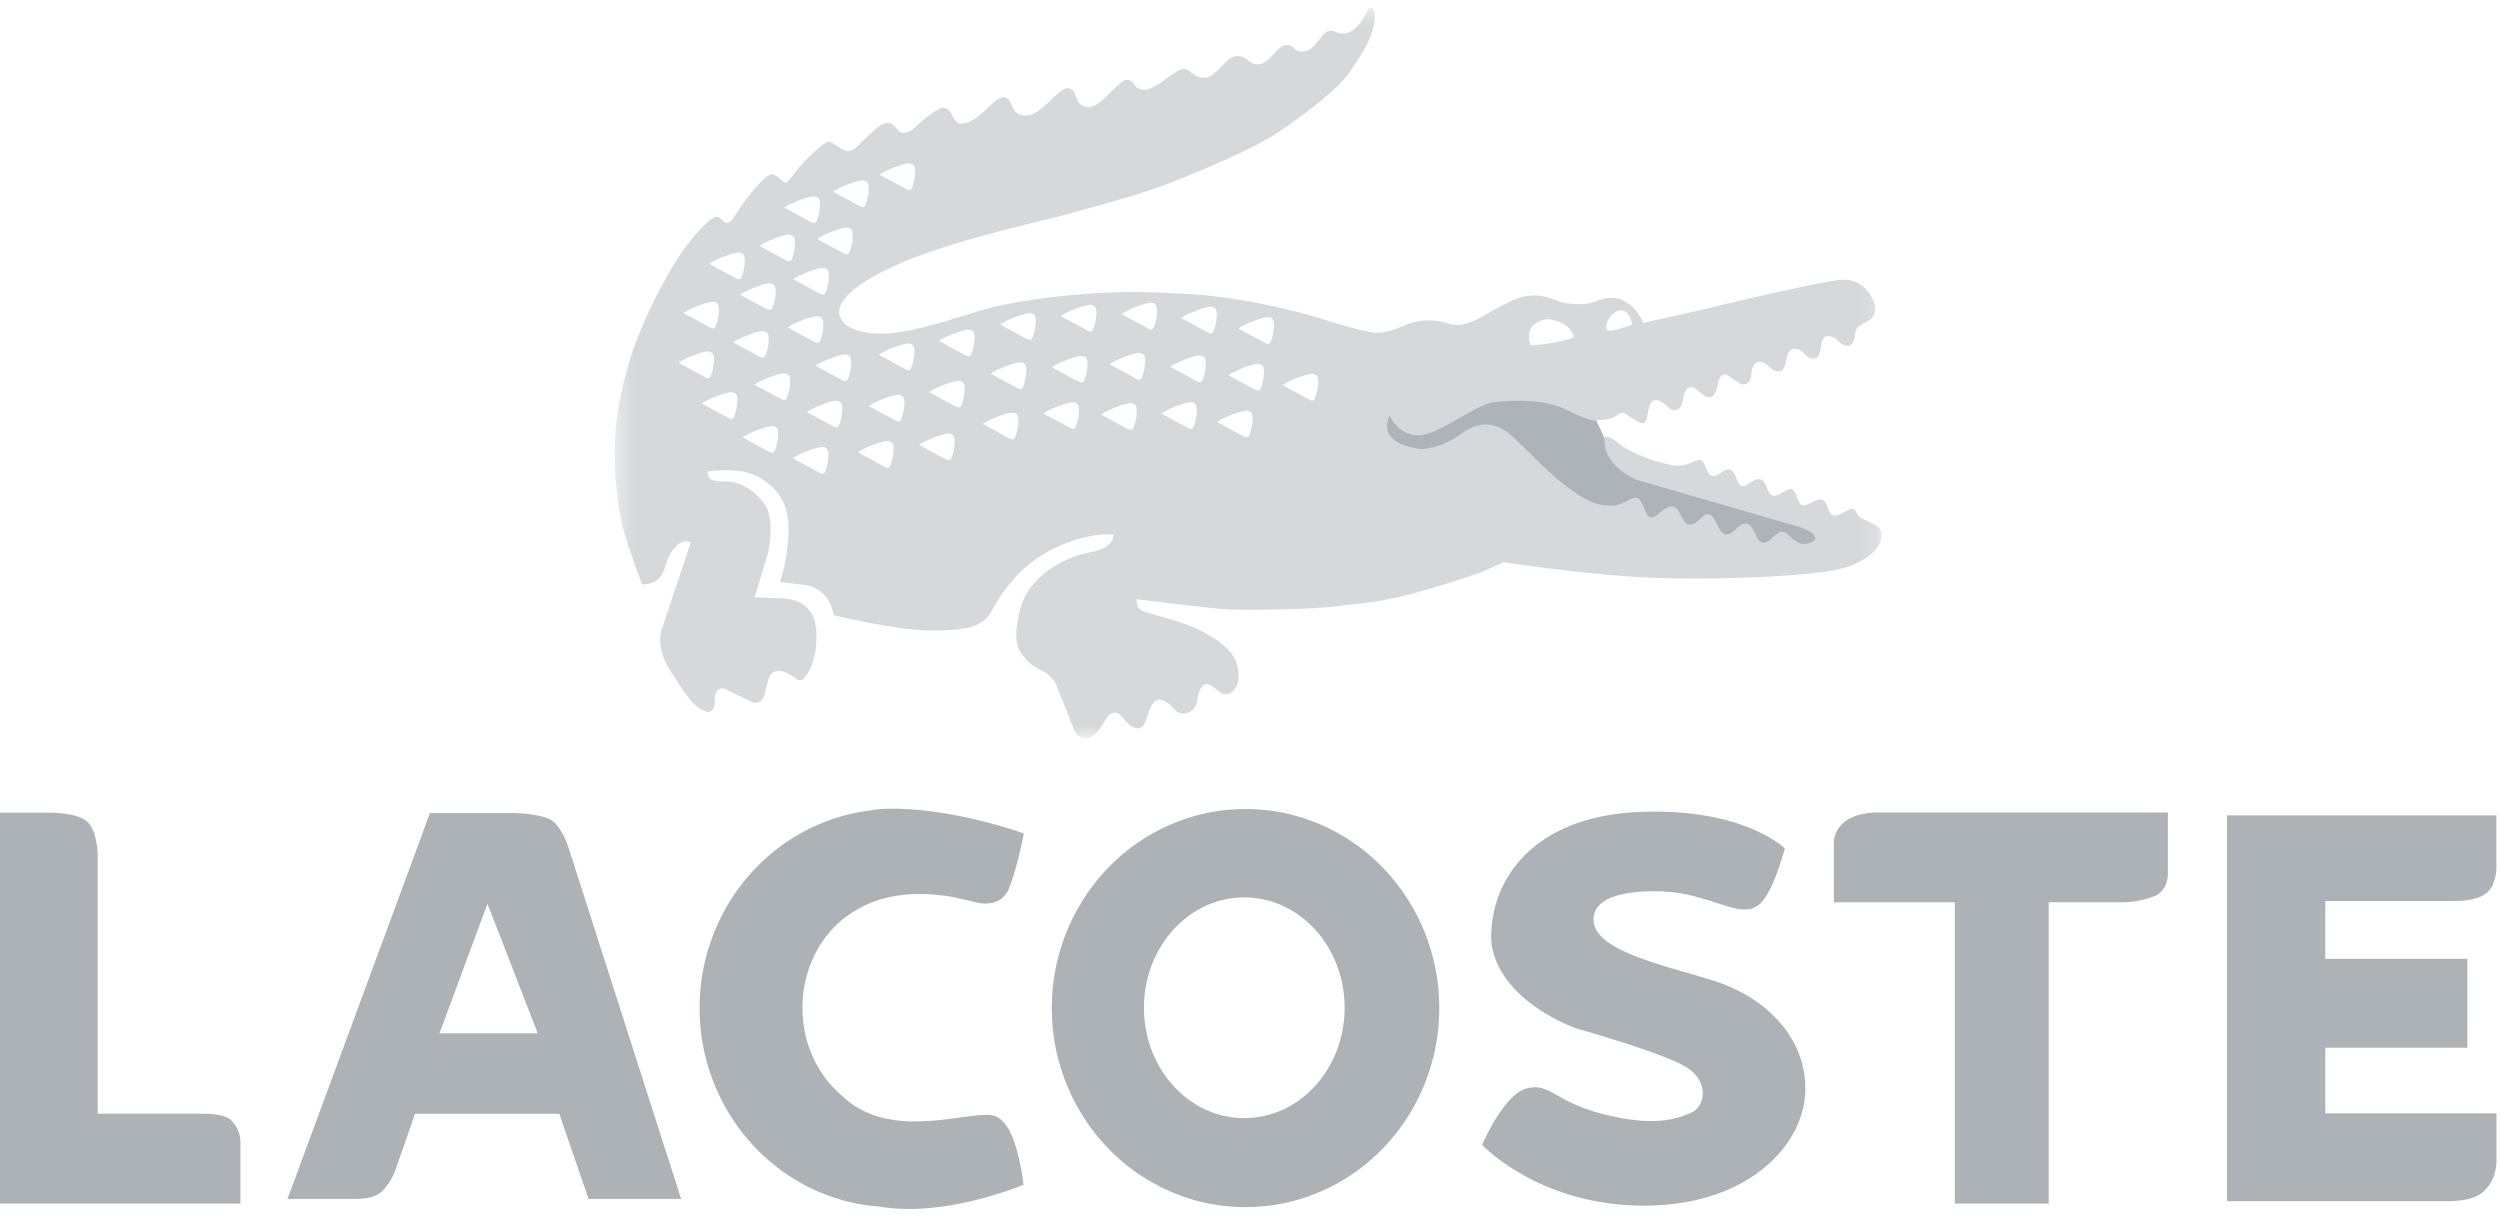 <?xml version="1.0" encoding="UTF-8"?>
<svg width="143px" height="70px" viewBox="0 0 143 70" version="1.1" xmlns="http://www.w3.org/2000/svg" xmlns:xlink="http://www.w3.org/1999/xlink">
    <title>logo/lacoste</title>
    <defs>
        <polygon id="path-1" points="0.376 0.412 72.857 0.412 72.857 42.208 0.376 42.208"></polygon>
    </defs>
    <g id="Landing-Page" stroke="none" stroke-width="1" fill="none" fill-rule="evenodd" opacity="0.5">
        <g id="Group-9">
            <g id="Group-3" transform="translate(0, 46.11)"></g>
            <g id="Group-6" transform="translate(34.783, 0.023)">
                <mask id="mask-2" fill="white">
                    <use xlink:href="#path-1"></use>
                </mask>
                <g id="Clip-5"></g>
                <path d="M52.765,19.729 C52.765,19.729 52.223,18.48 53.711,18.227 C53.711,18.227 55.011,18.303 55.238,19.275 C55.238,19.275 54.204,19.678 52.765,19.729 M40.474,22.646 C40.423,22.79 40.382,22.985 40.105,22.831 C39.828,22.677 38.585,22.01 38.585,22.01 C38.862,21.774 40.012,21.342 40.269,21.362 C40.526,21.383 40.618,21.486 40.618,21.825 C40.618,22.164 40.526,22.503 40.474,22.646 M37.943,19.404 C37.892,19.547 37.851,19.743 37.573,19.588 C37.296,19.434 36.053,18.767 36.053,18.767 C36.331,18.531 37.481,18.099 37.738,18.12 C37.994,18.14 38.087,18.243 38.087,18.582 C38.087,18.921 37.994,19.26 37.943,19.404 M37.374,22.077 C37.323,22.221 37.282,22.417 37.004,22.262 C36.727,22.108 35.484,21.441 35.484,21.441 C35.762,21.204 36.912,20.773 37.169,20.794 C37.425,20.814 37.518,20.917 37.518,21.256 C37.518,21.595 37.425,21.934 37.374,22.077 M36.72,24.751 C36.669,24.895 36.628,25.091 36.35,24.936 C36.073,24.782 34.83,24.114 34.83,24.114 C35.108,23.878 36.258,23.447 36.514,23.467 C36.771,23.488 36.864,23.591 36.864,23.93 C36.864,24.268 36.771,24.607 36.72,24.751 M34.672,18.806 C34.621,18.95 34.579,19.145 34.302,18.991 C34.024,18.837 32.782,18.17 32.782,18.17 C33.059,17.933 34.21,17.502 34.467,17.522 C34.723,17.543 34.816,17.646 34.816,17.984 C34.816,18.324 34.723,18.662 34.672,18.806 M34.046,21.594 C33.995,21.738 33.954,21.933 33.676,21.779 C33.399,21.624 32.156,20.957 32.156,20.957 C32.434,20.721 33.584,20.29 33.841,20.31 C34.097,20.331 34.19,20.434 34.19,20.772 C34.19,21.111 34.097,21.45 34.046,21.594 M33.534,24.267 C33.483,24.412 33.441,24.607 33.164,24.453 C32.887,24.299 31.644,23.631 31.644,23.631 C31.921,23.395 33.072,22.963 33.328,22.984 C33.585,23.004 33.678,23.107 33.678,23.446 C33.678,23.785 33.585,24.124 33.534,24.267 M31.258,18.578 C31.207,18.723 31.166,18.917 30.889,18.764 C30.611,18.61 29.368,17.942 29.368,17.942 C29.646,17.706 30.796,17.274 31.053,17.295 C31.31,17.315 31.402,17.418 31.402,17.757 C31.402,18.096 31.31,18.435 31.258,18.578 M30.576,21.451 C30.524,21.595 30.483,21.791 30.206,21.637 C29.929,21.482 28.686,20.815 28.686,20.815 C28.963,20.579 30.114,20.147 30.37,20.168 C30.627,20.188 30.719,20.291 30.719,20.63 C30.719,20.969 30.627,21.308 30.576,21.451 M30.092,24.324 C30.041,24.468 30,24.664 29.722,24.51 C29.445,24.355 28.202,23.688 28.202,23.688 C28.48,23.452 29.63,23.02 29.887,23.041 C30.144,23.061 30.236,23.164 30.236,23.503 C30.236,23.842 30.144,24.181 30.092,24.324 M27.788,18.692 C27.737,18.836 27.695,19.031 27.418,18.877 C27.141,18.723 25.898,18.056 25.898,18.056 C26.175,17.819 27.326,17.388 27.583,17.409 C27.839,17.429 27.932,17.532 27.932,17.871 C27.932,18.21 27.839,18.549 27.788,18.692 M27.276,21.622 C27.224,21.766 27.184,21.961 26.906,21.807 C26.629,21.653 25.386,20.986 25.386,20.986 C25.664,20.749 26.814,20.318 27.071,20.338 C27.328,20.359 27.42,20.462 27.42,20.801 C27.42,21.14 27.328,21.478 27.276,21.622 M26.792,24.267 C26.741,24.412 26.7,24.607 26.423,24.453 C26.145,24.299 24.903,23.631 24.903,23.631 C25.18,23.395 26.33,22.963 26.587,22.984 C26.844,23.004 26.936,23.107 26.936,23.446 C26.936,23.785 26.844,24.124 26.792,24.267 M24.318,19.176 C24.266,19.32 24.225,19.515 23.948,19.361 C23.671,19.207 22.428,18.539 22.428,18.539 C22.705,18.303 23.855,17.872 24.112,17.892 C24.369,17.913 24.461,18.015 24.461,18.354 C24.461,18.693 24.369,19.032 24.318,19.176 M23.777,21.992 C23.726,22.136 23.685,22.331 23.408,22.177 C23.13,22.023 21.887,21.355 21.887,21.355 C22.165,21.119 23.315,20.688 23.571,20.708 C23.828,20.729 23.921,20.831 23.921,21.171 C23.921,21.509 23.828,21.848 23.777,21.992 M23.322,24.865 C23.271,25.009 23.23,25.204 22.952,25.05 C22.675,24.896 21.432,24.228 21.432,24.228 C21.71,23.992 22.86,23.561 23.117,23.581 C23.373,23.602 23.466,23.704 23.466,24.044 C23.466,24.382 23.373,24.721 23.322,24.865 M20.819,20.115 C20.768,20.258 20.727,20.454 20.449,20.3 C20.172,20.145 18.929,19.478 18.929,19.478 C19.206,19.242 20.357,18.811 20.613,18.831 C20.87,18.851 20.963,18.954 20.963,19.293 C20.963,19.632 20.87,19.971 20.819,20.115 M20.25,23.044 C20.198,23.188 20.158,23.384 19.88,23.23 C19.603,23.075 18.36,22.408 18.36,22.408 C18.638,22.172 19.788,21.74 20.044,21.761 C20.301,21.781 20.394,21.884 20.394,22.223 C20.394,22.562 20.301,22.901 20.25,23.044 M19.681,26.06 C19.63,26.204 19.588,26.399 19.311,26.245 C19.034,26.091 17.791,25.423 17.791,25.423 C18.068,25.187 19.219,24.756 19.476,24.776 C19.732,24.797 19.825,24.899 19.825,25.238 C19.825,25.577 19.732,25.916 19.681,26.06 M17.377,20.911 C17.325,21.055 17.284,21.25 17.007,21.096 C16.73,20.942 15.487,20.274 15.487,20.274 C15.764,20.038 16.914,19.607 17.171,19.627 C17.428,19.648 17.521,19.751 17.521,20.09 C17.521,20.428 17.428,20.767 17.377,20.911 M16.808,23.841 C16.757,23.985 16.715,24.18 16.438,24.026 C16.161,23.872 14.918,23.204 14.918,23.204 C15.195,22.968 16.346,22.537 16.603,22.557 C16.859,22.578 16.952,22.681 16.952,23.019 C16.952,23.358 16.859,23.697 16.808,23.841 M16.182,26.487 C16.131,26.631 16.09,26.825 15.812,26.671 C15.535,26.517 14.292,25.85 14.292,25.85 C14.57,25.614 15.72,25.182 15.977,25.203 C16.234,25.223 16.326,25.326 16.326,25.665 C16.326,26.004 16.234,26.343 16.182,26.487 M13.764,21.537 C13.713,21.681 13.672,21.876 13.394,21.722 C13.118,21.567 11.874,20.9 11.874,20.9 C12.152,20.664 13.302,20.233 13.559,20.253 C13.816,20.274 13.908,20.377 13.908,20.715 C13.908,21.054 13.816,21.393 13.764,21.537 M13.252,24.182 C13.201,24.326 13.16,24.521 12.883,24.367 C12.605,24.213 11.362,23.546 11.362,23.546 C11.64,23.309 12.79,22.878 13.047,22.899 C13.304,22.919 13.396,23.022 13.396,23.361 C13.396,23.7 13.304,24.039 13.252,24.182 M12.456,26.828 C12.404,26.972 12.364,27.167 12.086,27.013 C11.809,26.859 10.566,26.191 10.566,26.191 C10.843,25.955 11.994,25.524 12.25,25.544 C12.507,25.564 12.6,25.667 12.6,26.006 C12.6,26.345 12.507,26.684 12.456,26.828 M10.265,22.618 C10.214,22.762 10.173,22.957 9.896,22.803 C9.618,22.649 8.376,21.981 8.376,21.981 C8.653,21.745 9.803,21.314 10.06,21.334 C10.317,21.354 10.409,21.457 10.409,21.796 C10.409,22.135 10.317,22.474 10.265,22.618 M9.583,25.633 C9.531,25.777 9.491,25.972 9.213,25.818 C8.936,25.664 7.693,24.996 7.693,24.996 C7.97,24.76 9.121,24.329 9.378,24.349 C9.634,24.37 9.727,24.473 9.727,24.811 C9.727,25.151 9.634,25.49 9.583,25.633 M7.25,23.699 C7.199,23.843 7.158,24.038 6.881,23.884 C6.603,23.73 5.361,23.062 5.361,23.062 C5.638,22.826 6.788,22.394 7.045,22.415 C7.302,22.436 7.394,22.538 7.394,22.877 C7.394,23.216 7.302,23.555 7.25,23.699 M4.024,20.73 C4.301,20.493 5.451,20.062 5.708,20.082 C5.964,20.103 6.057,20.206 6.057,20.544 C6.057,20.884 5.964,21.223 5.913,21.366 C5.862,21.51 5.821,21.705 5.544,21.551 C5.266,21.397 4.024,20.73 4.024,20.73 M5.992,17.238 C6.249,17.258 6.342,17.361 6.342,17.7 C6.342,18.039 6.249,18.378 6.198,18.522 C6.146,18.666 6.105,18.861 5.828,18.707 C5.551,18.553 4.308,17.885 4.308,17.885 C4.585,17.649 5.736,17.217 5.992,17.238 M7.471,14.422 C7.728,14.442 7.821,14.545 7.821,14.884 C7.821,15.223 7.728,15.562 7.677,15.706 C7.626,15.85 7.584,16.044 7.307,15.891 C7.03,15.737 5.787,15.069 5.787,15.069 C6.064,14.833 7.215,14.401 7.471,14.422 M9.186,19.378 C9.186,19.717 9.094,20.056 9.042,20.2 C8.991,20.344 8.95,20.539 8.673,20.385 C8.395,20.231 7.152,19.563 7.152,19.563 C7.43,19.327 8.58,18.896 8.837,18.916 C9.094,18.937 9.186,19.04 9.186,19.378 M9.071,17.654 C8.794,17.5 7.551,16.832 7.551,16.832 C7.828,16.596 8.978,16.165 9.235,16.185 C9.492,16.206 9.584,16.309 9.584,16.647 C9.584,16.987 9.492,17.326 9.441,17.469 C9.389,17.613 9.348,17.808 9.071,17.654 M10.344,13.397 C10.601,13.418 10.694,13.521 10.694,13.86 C10.694,14.199 10.601,14.538 10.55,14.682 C10.499,14.825 10.458,15.021 10.18,14.867 C9.903,14.712 8.66,14.045 8.66,14.045 C8.938,13.809 10.088,13.377 10.344,13.397 M11.767,11.207 C12.024,11.228 12.116,11.331 12.116,11.67 C12.116,12.009 12.024,12.347 11.972,12.491 C11.921,12.635 11.88,12.83 11.603,12.676 C11.325,12.522 10.082,11.854 10.082,11.854 C10.36,11.618 11.51,11.187 11.767,11.207 M12.315,18.525 C12.315,18.864 12.223,19.203 12.171,19.347 C12.12,19.491 12.079,19.686 11.801,19.531 C11.524,19.377 10.281,18.71 10.281,18.71 C10.559,18.474 11.709,18.042 11.966,18.063 C12.223,18.083 12.315,18.186 12.315,18.525 M12.114,16.772 C11.837,16.618 10.594,15.951 10.594,15.951 C10.872,15.714 12.022,15.283 12.279,15.304 C12.536,15.324 12.628,15.427 12.628,15.766 C12.628,16.105 12.536,16.444 12.484,16.587 C12.433,16.731 12.392,16.927 12.114,16.772 M13.644,12.999 C13.901,13.02 13.994,13.123 13.994,13.462 C13.994,13.801 13.901,14.14 13.85,14.284 C13.798,14.427 13.757,14.622 13.48,14.468 C13.203,14.314 11.96,13.647 11.96,13.647 C12.237,13.411 13.388,12.979 13.644,12.999 M14.554,10.297 C14.811,10.317 14.904,10.421 14.904,10.759 C14.904,11.098 14.811,11.437 14.76,11.581 C14.708,11.725 14.668,11.92 14.39,11.766 C14.113,11.612 12.87,10.944 12.87,10.944 C13.148,10.708 14.298,10.277 14.554,10.297 M17.214,9.321 C17.471,9.342 17.564,9.445 17.564,9.784 C17.564,10.123 17.471,10.461 17.42,10.605 C17.369,10.749 17.328,10.944 17.05,10.79 C16.773,10.636 15.53,9.968 15.53,9.968 C15.808,9.732 16.958,9.301 17.214,9.321 M57.9,17.736 C58.492,17.685 58.568,18.543 58.568,18.543 C58.568,18.543 57.37,19.022 57.155,18.858 C56.941,18.694 57.307,17.786 57.9,17.736 M72.224,29.868 C71.65,29.597 71.575,29.607 71.415,29.31 C71.256,29.011 71.128,29.043 70.819,29.208 C70.51,29.374 70.105,29.629 69.898,29.304 C69.69,28.979 69.685,28.575 69.392,28.543 C69.099,28.511 68.583,28.942 68.306,28.873 C68.029,28.804 67.954,27.973 67.672,27.946 C67.39,27.92 66.905,28.442 66.586,28.324 C66.267,28.207 66.309,27.499 65.894,27.398 C65.478,27.297 65.122,27.914 64.824,27.771 C64.525,27.627 64.547,26.961 64.19,26.844 C63.834,26.727 63.444,27.339 63.12,27.185 C62.795,27.031 62.768,26.344 62.46,26.291 C62.151,26.237 61.757,26.748 60.825,26.578 C59.893,26.407 58.429,25.875 57.817,25.348 C57.204,24.821 57.008,24.981 57.008,24.981 L56.938,25.279 C56.938,25.279 56.283,24.001 56.299,24.001 C56.315,24.001 57.204,24.097 57.668,23.756 C58.131,23.415 58.158,23.644 58.568,23.9 C58.978,24.155 59.265,24.352 59.393,23.969 C59.521,23.586 59.488,22.803 59.994,22.872 C60.5,22.941 60.644,23.479 61.044,23.442 C61.443,23.405 61.474,22.894 61.512,22.686 C61.549,22.478 61.677,22.127 61.964,22.121 C62.252,22.116 62.598,22.723 63.013,22.702 C63.429,22.681 63.471,21.866 63.514,21.759 C63.556,21.653 63.663,21.381 63.908,21.397 C64.153,21.414 64.648,22.004 64.994,21.962 C65.34,21.919 65.378,21.531 65.378,21.488 C65.378,21.445 65.404,20.647 65.878,20.673 C66.352,20.7 66.528,21.259 67.012,21.222 C67.497,21.184 67.257,19.928 67.853,19.928 C68.45,19.928 68.407,20.487 68.977,20.492 C69.547,20.497 69.179,19.145 69.808,19.204 C70.436,19.262 70.366,19.763 70.909,19.752 C71.453,19.741 71.171,18.884 71.548,18.634 C71.927,18.384 72.512,18.267 72.475,17.617 C72.438,16.967 71.794,15.945 70.633,15.977 C69.472,16.009 62.3,17.755 62.3,17.755 L59.217,18.447 C59.217,18.447 58.679,17.021 57.364,17.01 C57.364,17.01 56.949,17.01 56.379,17.25 C55.809,17.489 54.766,17.34 54.42,17.228 C54.074,17.117 53.078,16.536 51.715,17.17 C50.352,17.804 49.431,18.56 48.616,18.56 C47.801,18.56 48.041,18.304 46.848,18.304 C45.655,18.304 45.15,19.007 43.952,19.007 C43.952,19.007 43.526,19.071 40.704,18.181 C37.882,17.292 34.533,16.866 33.564,16.818 C32.594,16.771 30.475,16.6 28.33,16.722 C26.184,16.845 23.298,17.143 21.328,17.734 C19.358,18.325 16.994,19.14 15.397,19.06 C13.799,18.98 13.262,18.411 13.219,17.857 C13.177,17.303 13.815,16.286 16.808,14.997 C19.8,13.709 25.295,12.484 25.295,12.484 C25.295,12.484 30.161,11.222 31.94,10.525 C33.718,9.827 36.769,8.581 38.297,7.564 C39.825,6.547 41.822,5.03 42.466,4.034 C43.111,3.039 43.632,2.347 43.814,1.319 C43.814,1.319 43.815,1.314 43.817,1.304 C43.834,1.225 43.907,0.862 43.803,0.616 C43.686,0.339 43.558,0.366 43.446,0.563 C43.334,0.76 43.015,1.473 42.525,1.75 C42.035,2.027 41.684,1.825 41.588,1.787 C41.492,1.75 41.157,1.633 40.848,2.021 C40.539,2.41 40.251,2.932 39.698,2.927 C39.144,2.921 39.33,2.586 38.824,2.549 C38.318,2.511 37.871,3.571 37.254,3.651 C36.636,3.731 36.615,3.172 35.965,3.188 C35.315,3.204 34.757,4.45 34.112,4.434 C33.468,4.418 33.324,3.907 32.893,3.917 C32.461,3.928 31.28,5.158 30.641,5.115 C30.002,5.073 30.247,4.652 29.735,4.545 C29.224,4.439 28.191,6.233 27.377,6.1 C26.562,5.967 26.919,5.094 26.328,5.019 C25.737,4.945 24.842,6.595 23.873,6.59 C22.904,6.585 23.229,5.541 22.617,5.541 C22.004,5.541 21.232,7.043 20.194,7.043 C20.194,7.043 19.96,7.101 19.741,6.681 C19.523,6.26 19.47,6.18 19.177,6.148 C18.884,6.116 18.107,6.766 17.793,7.043 C17.478,7.319 17.26,7.575 16.893,7.575 C16.525,7.575 16.461,7.053 16.004,7 C15.546,6.947 14.518,8.107 14.396,8.209 C14.273,8.31 14.012,8.672 13.682,8.619 C13.352,8.565 12.798,8.054 12.601,8.071 C12.404,8.086 11.291,9.055 10.764,9.753 C10.238,10.451 10.238,10.434 10.11,10.413 C9.982,10.392 9.62,9.944 9.338,9.944 C9.055,9.944 8.065,11.063 7.543,11.877 C7.021,12.692 6.968,12.718 6.782,12.724 C6.595,12.729 6.494,12.437 6.234,12.373 C5.972,12.309 4.86,13.336 3.805,15.035 C2.751,16.733 1.718,19.017 1.298,20.391 C0.877,21.765 0.483,23.261 0.392,25.183 C0.302,27.105 0.6,29.246 0.856,30.215 C1.111,31.184 1.942,33.399 1.942,33.399 C1.942,33.399 2.964,33.5 3.236,32.467 C3.508,31.434 4.168,30.704 4.727,31.014 L3.076,35.944 C3.076,35.944 2.661,36.929 3.513,38.265 C4.364,39.602 4.897,40.523 5.711,40.704 C5.711,40.704 6.121,40.72 6.1,40.06 C6.079,39.399 6.436,39.287 6.664,39.378 C6.894,39.468 8.134,40.097 8.134,40.097 C8.134,40.097 8.826,40.501 9.018,39.453 C9.21,38.404 9.423,38.393 9.731,38.351 C10.04,38.308 10.61,38.67 10.77,38.803 C10.93,38.936 11.1,38.925 11.271,38.697 C11.441,38.467 11.92,37.829 11.92,36.332 C11.92,34.837 11.116,34.219 9.79,34.192 C8.464,34.165 8.384,34.134 8.384,34.134 L9.146,31.626 C9.146,31.626 9.588,29.65 8.938,28.793 C8.289,27.936 7.543,27.515 6.649,27.515 C5.754,27.515 5.701,27.313 5.696,26.945 C5.696,26.945 7.591,26.631 8.683,27.302 C9.774,27.973 10.381,28.846 10.323,30.46 C10.264,32.073 9.833,33.261 9.833,33.261 L11.345,33.452 C11.345,33.452 12.649,33.606 12.905,35.166 C12.905,35.166 16.558,36.066 18.597,36.045 C20.636,36.024 21.445,35.805 21.935,34.932 C22.425,34.059 23.447,32.297 25.572,31.317 C27.696,30.337 28.9,30.561 28.9,30.561 C28.9,30.561 29.043,31.306 27.537,31.577 C26.03,31.849 24.006,32.978 23.554,34.89 C23.101,36.801 23.426,37.264 24.224,37.999 L24.677,38.287 C24.677,38.287 25.354,38.478 25.652,39.197 C25.95,39.916 26.594,41.577 26.594,41.577 C26.594,41.577 26.684,42.147 27.297,42.205 C27.909,42.264 28.41,41.183 28.506,41.05 C28.601,40.917 28.772,40.72 29.054,40.747 C29.336,40.773 29.608,41.305 29.885,41.487 C30.161,41.667 30.529,41.79 30.726,41.279 C30.923,40.768 31.093,39.985 31.503,39.996 C31.913,40.006 32.275,40.422 32.366,40.512 C32.456,40.603 32.621,40.816 32.957,40.789 C33.292,40.762 33.649,40.512 33.697,40.07 C33.745,39.628 33.888,39.117 34.245,39.117 C34.602,39.117 35.001,39.682 35.278,39.692 C35.555,39.703 36.066,39.479 36.066,38.617 C36.066,37.754 35.635,37.157 34.783,36.572 C33.931,35.987 33.09,35.651 31.743,35.278 C30.396,34.905 30.252,34.921 30.22,34.245 C30.22,34.245 34.693,34.826 35.646,34.847 C36.599,34.868 40.251,34.857 41.742,34.645 C43.233,34.431 44.474,34.597 49.937,32.712 L51.231,32.137 C51.231,32.137 55.266,32.76 58.887,32.983 C62.508,33.207 68.705,32.983 70.526,32.504 C72.347,32.025 72.805,31.093 72.848,30.71 C72.89,30.327 72.8,30.14 72.224,29.868" id="Fill-4" fill-opacity="0.5" fill="#5B6670" mask="url(#mask-2)"></path>
            </g>
            <path d="M79.488,23.782 C79.488,23.782 78.557,25.356 81.329,25.689 C81.329,25.689 82.482,25.622 83.435,24.913 C84.389,24.203 85.386,23.915 86.562,25.002 C87.736,26.088 90.264,28.992 91.994,28.904 C91.994,28.904 92.39,29.017 92.959,28.714 C93.528,28.41 93.699,28.296 93.983,28.922 C94.268,29.548 94.23,29.586 94.514,29.586 C94.799,29.586 95.216,28.903 95.69,28.979 C96.164,29.055 96.164,29.985 96.657,30.003 C97.15,30.022 97.359,29.321 97.776,29.434 C98.193,29.548 98.288,30.591 98.762,30.572 C99.236,30.553 99.426,29.889 99.9,29.946 C100.374,30.003 100.412,31.046 100.867,31.046 C101.322,31.046 101.588,30.326 102.005,30.421 C102.422,30.516 102.631,31.198 103.313,31.103 C103.996,31.009 104.224,30.516 102.649,30.06 C101.076,29.605 93.661,27.462 93.661,27.462 C93.661,27.462 91.67,26.704 91.783,25.073 L91.309,24.049 C91.309,24.049 90.873,24.106 89.641,23.461 C88.408,22.816 86.531,22.873 85.449,23.006 C84.369,23.139 82.283,24.902 81.126,24.902 C79.969,24.902 79.488,23.782 79.488,23.782" id="Fill-8" fill-opacity="0.98" fill="#5B6670"></path>
            <path d="M98.051,56.105 C95.296,55.226 91.147,54.418 91.147,52.592 C91.147,50.768 94.848,50.871 96.226,51.112 C97.603,51.353 98.998,52.024 99.755,52.024 C100.513,52.024 100.857,51.628 101.27,50.819 C101.683,50.01 102.096,48.529 102.096,48.529 C102.096,48.529 99.721,46.171 93.712,46.446 C87.704,46.722 85.294,50.285 85.294,53.608 C85.294,53.608 85.053,56.724 90.045,58.79 C90.045,58.79 95.262,60.253 96.518,61.08 C97.775,61.906 97.552,63.301 96.708,63.662 C95.864,64.024 94.538,64.454 91.715,63.731 C88.892,63.008 88.685,61.923 87.342,62.251 C86,62.578 84.777,65.487 84.777,65.487 C84.777,65.487 88.014,68.965 94.039,68.965 C100.065,68.965 103.267,65.418 103.267,62.285 C103.267,59.152 100.805,56.982 98.051,56.105 L98.051,56.105 Z M48.222,52.566 C49.172,51.853 50.668,50.911 53.606,51.188 C53.622,51.19 53.637,51.19 53.653,51.192 C53.695,51.195 53.737,51.2 53.778,51.204 C53.933,51.22 54.089,51.239 54.25,51.263 C54.25,51.263 54.408,51.295 54.619,51.338 C54.69,51.353 54.766,51.369 54.845,51.386 C54.885,51.394 54.925,51.403 54.965,51.411 C55.245,51.471 55.528,51.535 55.651,51.572 C55.791,51.613 56.197,51.725 56.628,51.666 C56.736,51.651 56.845,51.625 56.952,51.585 C57.059,51.545 57.164,51.491 57.262,51.418 C57.312,51.382 57.36,51.34 57.405,51.294 C57.543,51.156 57.663,50.972 57.752,50.731 C57.799,50.604 57.844,50.472 57.888,50.338 C57.895,50.318 57.902,50.298 57.908,50.278 C57.95,50.148 57.99,50.018 58.028,49.887 C58.035,49.865 58.042,49.843 58.048,49.822 C58.087,49.687 58.125,49.553 58.16,49.421 C58.162,49.415 58.163,49.409 58.165,49.402 C58.203,49.262 58.238,49.123 58.272,48.989 L58.272,48.989 C58.455,48.254 58.565,47.677 58.565,47.677 C58.565,47.677 54.25,46.079 50.355,46.275 C50.148,46.286 49.96,46.316 49.783,46.358 C49.232,46.425 48.691,46.53 48.162,46.681 C47.219,46.952 46.335,47.334 45.513,47.828 C44.69,48.322 43.942,48.914 43.269,49.605 C42.597,50.297 42.02,51.064 41.538,51.906 C41.056,52.748 40.682,53.655 40.416,54.628 C40.15,55.6 40.017,56.611 40.017,57.662 C40.017,58.712 40.15,59.723 40.416,60.695 C40.682,61.667 41.056,62.574 41.538,63.416 C42.02,64.258 42.597,65.025 43.269,65.717 C43.942,66.408 44.69,67.001 45.513,67.495 C46.335,67.988 47.216,68.371 48.155,68.641 C48.855,68.843 49.58,68.969 50.328,69.02 C54.122,69.664 58.545,67.764 58.545,67.764 C58.478,67.1 58.352,66.505 58.215,66.008 C58.117,65.598 57.985,65.176 57.808,64.809 C57.716,64.586 57.616,64.464 57.616,64.464 C57.382,64.103 57.088,63.842 56.715,63.788 C55.236,63.573 50.866,65.292 48.164,62.679 C46.786,61.526 45.899,59.7 45.899,57.643 C45.899,55.559 46.812,53.715 48.222,52.566 L48.222,52.566 Z M71.173,63.957 C68.004,63.957 65.435,61.13 65.435,57.643 C65.435,54.156 68.004,51.33 71.173,51.33 C74.343,51.33 76.912,54.156 76.912,57.643 C76.912,61.13 74.343,63.957 71.173,63.957 L71.173,63.957 Z M80.806,51.906 C80.324,51.064 79.747,50.297 79.074,49.605 C78.402,48.914 77.654,48.322 76.831,47.828 C76.008,47.334 75.125,46.952 74.181,46.681 C73.238,46.411 72.259,46.275 71.245,46.275 C70.232,46.275 69.253,46.411 68.309,46.681 C67.366,46.952 66.482,47.334 65.659,47.828 C64.836,48.322 64.088,48.914 63.416,49.605 C62.744,50.297 62.166,51.064 61.685,51.906 C61.203,52.748 60.829,53.655 60.563,54.628 C60.297,55.6 60.164,56.611 60.164,57.662 C60.164,58.712 60.297,59.723 60.563,60.695 C60.829,61.667 61.203,62.574 61.685,63.416 C62.166,64.258 62.744,65.025 63.416,65.717 C64.088,66.408 64.836,67.001 65.659,67.495 C66.482,67.988 67.363,68.371 68.302,68.641 C69.24,68.912 70.222,69.047 71.245,69.047 C72.259,69.047 73.238,68.912 74.181,68.641 C75.125,68.371 76.008,67.988 76.831,67.495 C77.654,67.001 78.402,66.408 79.074,65.717 C79.747,65.025 80.324,64.258 80.806,63.416 C81.288,62.574 81.662,61.667 81.928,60.695 C82.193,59.723 82.326,58.712 82.326,57.662 C82.326,56.611 82.193,55.6 81.928,54.628 C81.662,53.655 81.288,52.748 80.806,51.906 L80.806,51.906 Z M25.142,59.104 L27.882,51.692 L30.757,59.104 L25.142,59.104 Z M31.596,46.953 C31.034,46.54 29.473,46.509 29.473,46.509 L24.592,46.509 L16.446,68.579 L20.402,68.579 C20.72,68.579 21.485,68.538 21.914,68.082 C22.181,67.798 22.492,67.334 22.645,66.845 L23.741,63.709 L31.992,63.709 C31.992,63.709 33.558,68.25 33.665,68.579 L38.962,68.579 L32.515,48.471 C32.515,48.471 32.187,47.387 31.596,46.953 L31.596,46.953 Z M142.797,66.352 L142.797,63.681 L133.005,63.681 L133.005,59.931 L141.13,59.931 L141.13,54.842 L133.005,54.842 L133.005,51.538 L140.074,51.538 C140.074,51.538 141.695,51.629 142.297,51.027 C142.82,50.505 142.794,49.63 142.794,49.63 L142.794,46.639 L127.387,46.639 L127.387,68.709 L139.96,68.709 C141.655,68.709 142.042,68.171 142.156,68.057 C142.852,67.362 142.797,66.352 142.797,66.352 L142.797,66.352 Z M124.002,46.475 L107.48,46.475 C107.48,46.475 106.333,46.418 105.59,46.947 C104.817,47.497 104.898,48.282 104.898,48.282 L104.898,51.608 L111.812,51.608 L111.812,68.847 L117.187,68.847 L117.187,51.608 L121.249,51.608 C121.249,51.608 122.238,51.665 123.24,51.256 C124.071,50.915 124.002,49.908 124.002,49.908 L124.002,46.475 Z M11.535,63.702 L5.59,63.702 L5.59,48.907 C5.59,48.907 5.576,47.418 4.915,46.938 C4.222,46.435 2.712,46.486 2.712,46.486 L-0,46.486 L-0,68.847 L13.753,68.847 L13.753,65.38 C13.753,65.38 13.824,64.667 13.208,64.07 C12.789,63.663 11.535,63.702 11.535,63.702 L11.535,63.702 Z" id="Fill-1" fill="#5B6670"></path>
        </g>
    </g>
</svg>